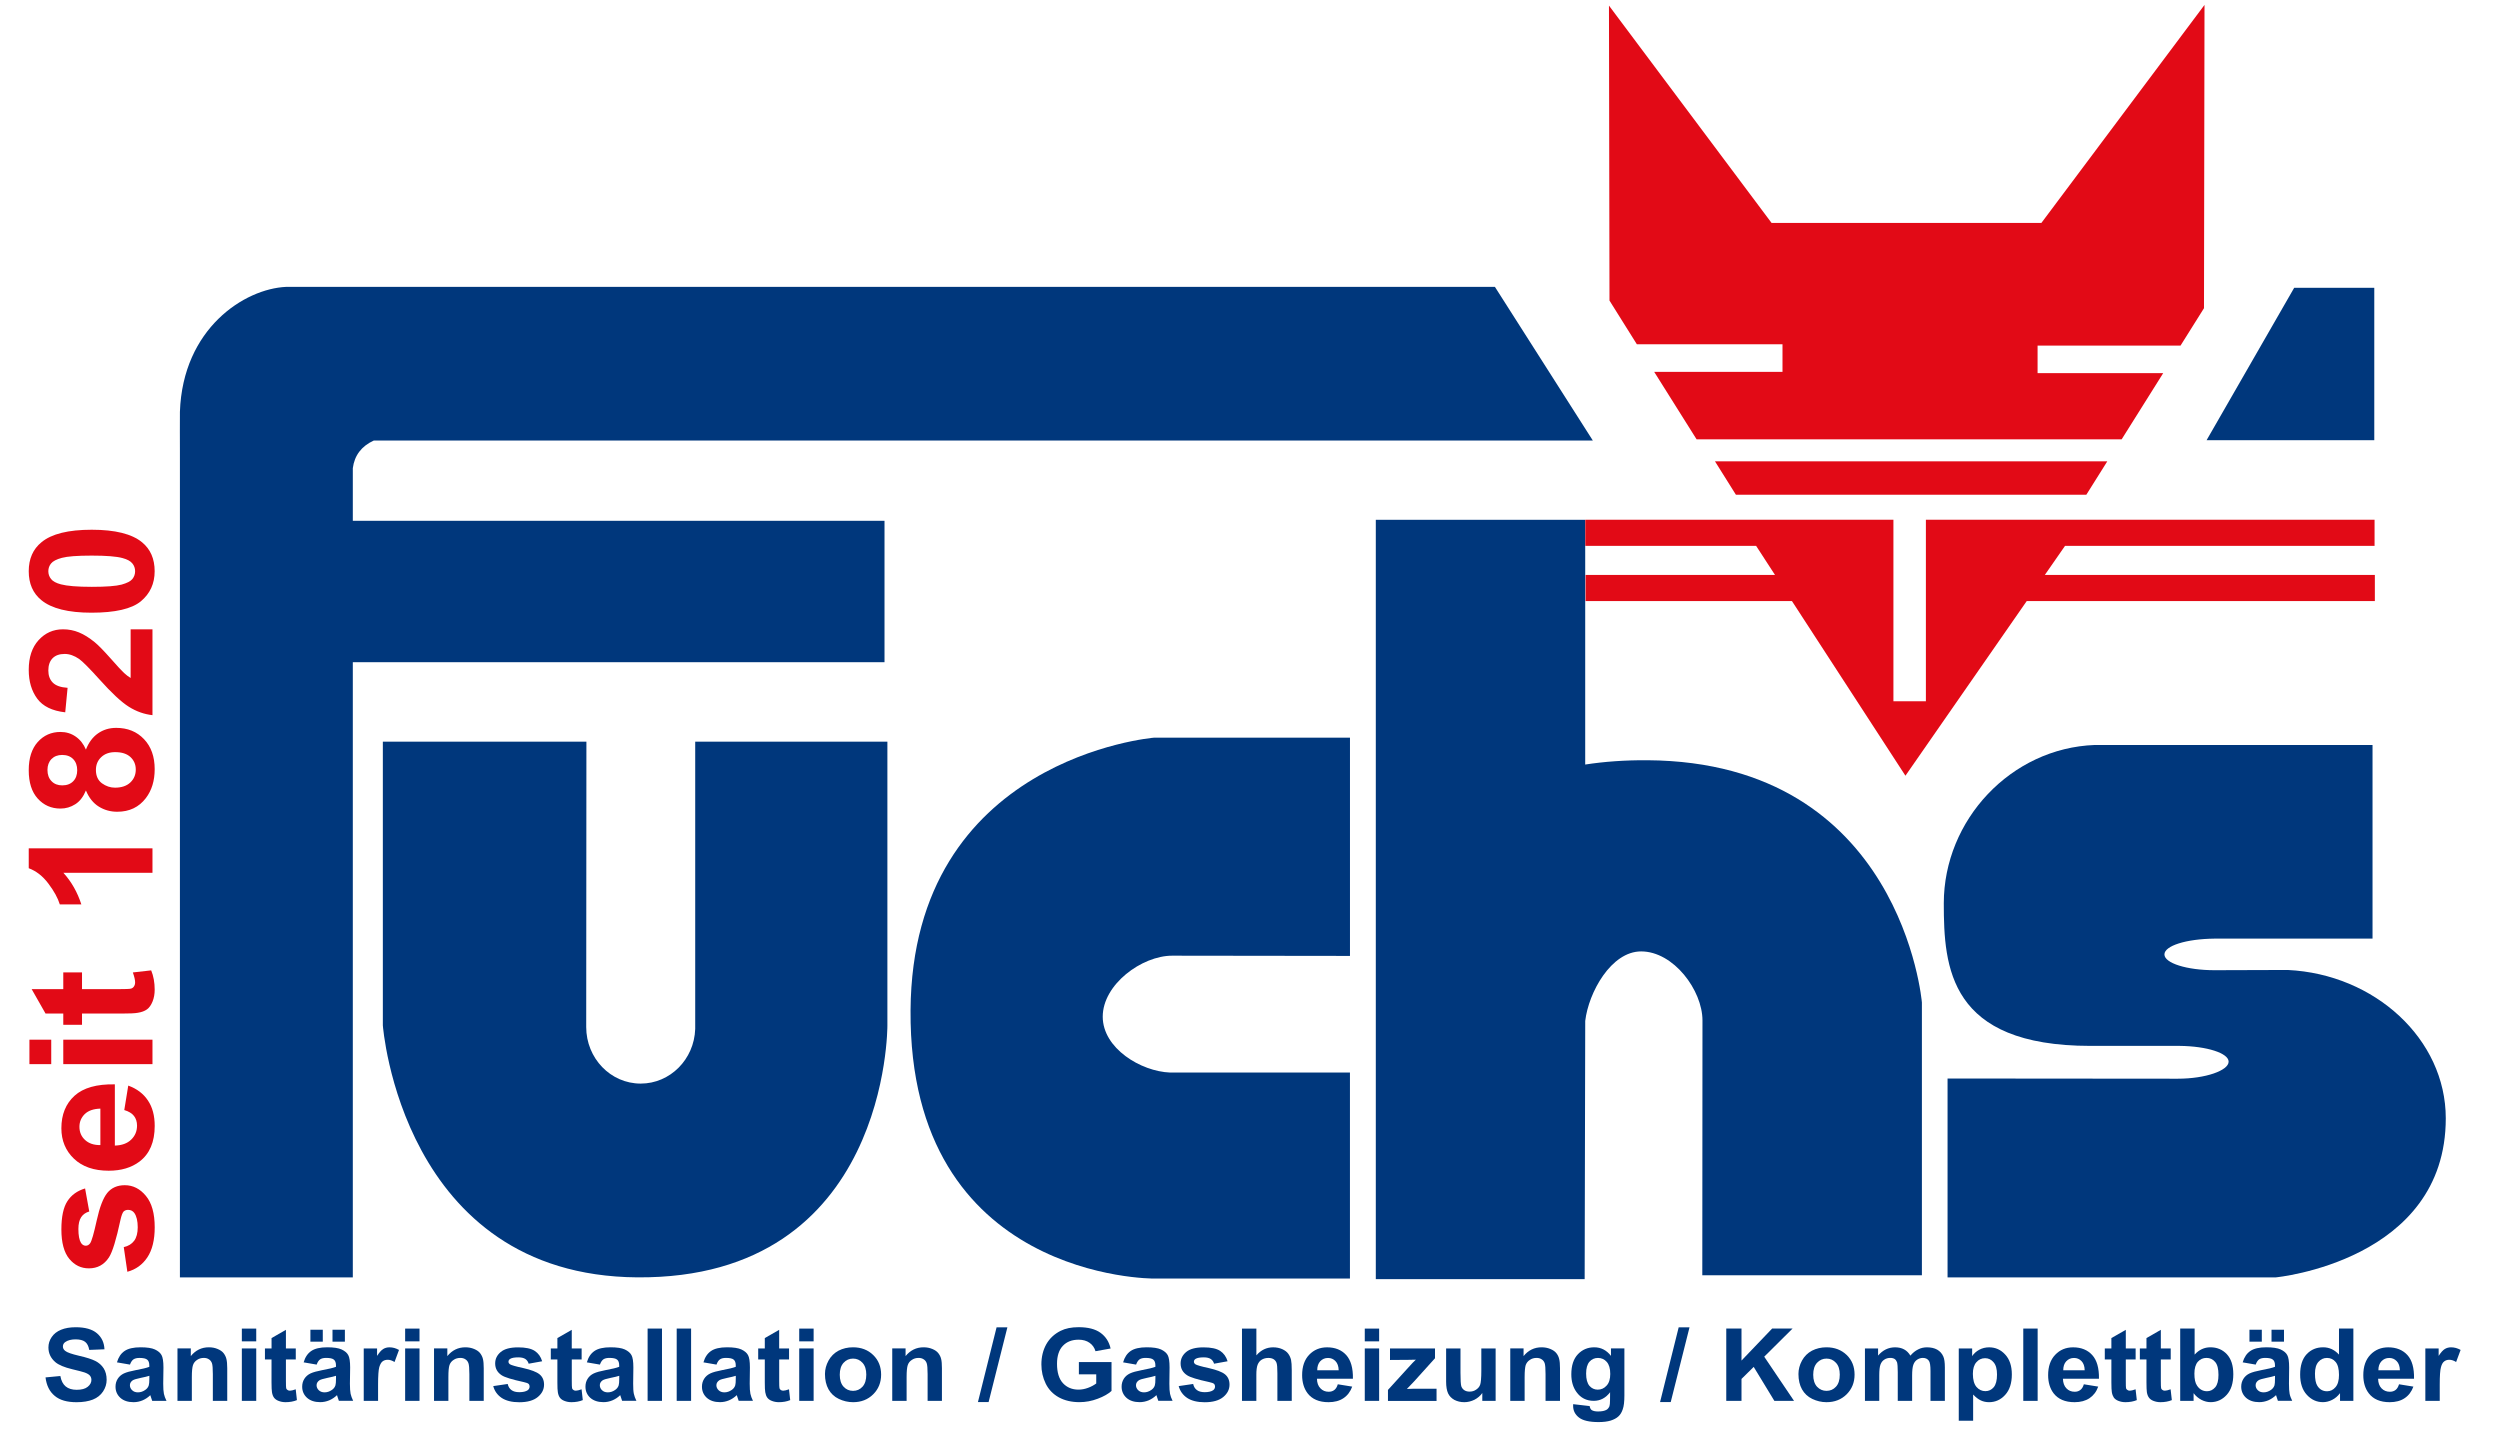 <?xml version="1.0" encoding="utf-8"?>
<!-- Generator: Adobe Illustrator 16.0.4, SVG Export Plug-In . SVG Version: 6.00 Build 0)  -->
<!DOCTYPE svg PUBLIC "-//W3C//DTD SVG 1.1//EN" "http://www.w3.org/Graphics/SVG/1.1/DTD/svg11.dtd">
<svg version="1.1" id="Ebene_1" xmlns="http://www.w3.org/2000/svg" xmlns:xlink="http://www.w3.org/1999/xlink" x="0px" y="0px"
	 width="87px" height="50px" viewBox="0 0 87 50" enable-background="new 0 0 87 50" xml:space="preserve">
<g>
	<path fill="#00377C" d="M46.979,25.671v7.595l-6.189-0.008c-1.052,0-2.415,0.999-2.415,2.123c0,1.1,1.326,1.905,2.346,1.944h6.257
		v7.169H40.16c0,0-8.535,0.062-8.473-9.333c0.057-8.796,8.473-9.49,8.473-9.49H46.979L46.979,25.671z"/>
	<path fill="#00377C" d="M79.613,33.755c3.031,0.146,5.498,2.405,5.5,5.159c0.004,4.978-5.924,5.54-5.924,5.54H67.775v-6.922
		l8.01,0.007c0.977,0,1.771-0.288,1.771-0.593c0-0.297-0.756-0.539-1.701-0.549h-3.111c-4.914-0.002-5.1-2.727-5.1-4.96
		c0-2.903,2.338-5.406,5.258-5.512h9.662v6.739h-5.5c-0.994,0.011-1.742,0.252-1.742,0.55c0,0.304,0.781,0.549,1.742,0.549
		L79.613,33.755L79.613,33.755z"/>
	<path fill="#00377C" d="M13.324,25.809h7.083l-0.007,9.931c0,1.089,0.849,1.969,1.896,1.969c1.025,0,1.862-0.844,1.897-1.9v-10
		h6.688v9.876c0,0,0.058,8.831-8.706,8.767c-8.204-0.06-8.852-8.767-8.852-8.767V25.809L13.324,25.809z"/>
	<path fill="#00377C" d="M6.261,15.694c0-0.135-0.004-1.23,0-1.363c0.1-2.902,2.246-4.282,3.699-4.348h42.063l3.408,5.348H13.007
		c-0.429,0.196-0.671,0.518-0.729,0.961v1.831h18.503v4.921H12.278v21.409H6.261V15.694L6.261,15.694z"/>
	<path fill="#00377C" d="M66.883,44.38H59.24l0.006-8.869c0-1.046-1.004-2.402-2.135-2.402c-1.047,0-1.83,1.434-1.945,2.419
		l-0.02,8.985h-7.268V18.089h7.287v8.517c0.658-0.102,1.381-0.155,2.164-0.15c8.854,0.057,9.553,8.43,9.553,8.43V44.38L66.883,44.38
		z"/>
	<polygon fill="#E20A16" points="55.168,18.087 65.891,18.087 65.891,24.404 67.021,24.404 67.021,18.087 82.635,18.087 
		82.635,18.996 71.863,18.996 71.16,20.008 82.645,20.008 82.645,20.916 70.531,20.916 66.309,26.995 62.359,20.916 55.178,20.916 
		55.178,20.008 61.77,20.008 61.113,18.996 55.168,18.996 55.168,18.087 	"/>
	<path fill="#E20A16" d="M73.334,16.054l-0.73,1.163H60.41l-0.729-1.163H73.334L73.334,16.054z M71.041,7.757l5.676-7.586
		l-0.018,10.554l-0.816,1.301h-4.975v0.96h4.371l-1.445,2.302H59.041l-1.475-2.347h4.465v-0.96h-5.068L56.01,10.46L55.992,0.195
		l5.658,7.562H71.041L71.041,7.757z"/>
	<polygon fill="#00377C" points="79.838,10.015 82.625,10.015 82.625,15.319 76.789,15.319 79.838,10.015 	"/>
	<path fill="#E20A16" d="M4.432,44.258L4.307,43.4c0.159-0.035,0.279-0.11,0.362-0.221c0.082-0.111,0.124-0.269,0.124-0.469
		c0-0.22-0.04-0.385-0.117-0.497c-0.054-0.074-0.128-0.11-0.22-0.11c-0.062,0-0.114,0.02-0.155,0.058
		c-0.039,0.045-0.075,0.14-0.108,0.287c-0.147,0.688-0.281,1.124-0.401,1.308c-0.168,0.257-0.401,0.383-0.699,0.383
		c-0.271,0-0.498-0.109-0.681-0.33c-0.183-0.22-0.276-0.563-0.276-1.025c0-0.441,0.07-0.769,0.209-0.982
		c0.139-0.216,0.345-0.363,0.616-0.444l0.145,0.802c-0.122,0.035-0.216,0.1-0.28,0.196s-0.098,0.234-0.098,0.414
		c0,0.226,0.031,0.386,0.092,0.484c0.042,0.064,0.098,0.097,0.166,0.097c0.059,0,0.108-0.028,0.15-0.084
		c0.055-0.077,0.131-0.345,0.231-0.8c0.1-0.454,0.221-0.772,0.365-0.952c0.147-0.18,0.351-0.27,0.611-0.27
		c0.285,0,0.53,0.124,0.734,0.371c0.206,0.248,0.307,0.612,0.307,1.096c0,0.44-0.086,0.788-0.256,1.044S4.725,44.179,4.432,44.258
		L4.432,44.258z"/>
	<path fill-rule="evenodd" clip-rule="evenodd" fill="#E20A16" d="M4.325,38.63l0.138-0.851c0.3,0.108,0.529,0.282,0.685,0.518
		c0.158,0.234,0.236,0.53,0.236,0.883c0,0.561-0.176,0.975-0.53,1.243c-0.282,0.212-0.639,0.318-1.071,0.318
		c-0.514,0-0.918-0.14-1.209-0.418s-0.438-0.632-0.438-1.059c0-0.478,0.153-0.855,0.458-1.132c0.306-0.277,0.772-0.409,1.403-0.397
		v2.131c0.243-0.007,0.433-0.075,0.568-0.207c0.136-0.131,0.204-0.293,0.204-0.489c0-0.132-0.036-0.244-0.105-0.334
		C4.593,38.744,4.48,38.676,4.325,38.63L4.325,38.63z M3.493,38.58c-0.238,0.007-0.419,0.07-0.543,0.189
		c-0.124,0.122-0.186,0.27-0.186,0.442c0,0.186,0.065,0.34,0.195,0.459c0.132,0.123,0.31,0.182,0.534,0.179V38.58L3.493,38.58z"/>
	<path fill-rule="evenodd" clip-rule="evenodd" fill="#E20A16" d="M1.783,37.032H1.024v-0.851h0.759V37.032L1.783,37.032z
		 M5.306,37.032H2.202v-0.851h3.104V37.032L5.306,37.032z"/>
	<path fill="#E20A16" d="M2.202,33.839h0.652v0.583h1.257c0.254,0,0.403-0.006,0.445-0.018c0.043-0.011,0.078-0.035,0.105-0.075
		c0.027-0.039,0.041-0.087,0.041-0.145c0-0.079-0.026-0.194-0.079-0.343l0.638-0.072c0.081,0.197,0.122,0.422,0.122,0.672
		c0,0.153-0.025,0.291-0.075,0.414c-0.05,0.123-0.114,0.214-0.193,0.271c-0.08,0.058-0.187,0.098-0.322,0.119
		c-0.097,0.019-0.29,0.027-0.581,0.027H2.854v0.392H2.202v-0.392H1.585l-0.484-0.851h1.101V33.839L2.202,33.839z"/>
	<path fill="#E20A16" d="M5.306,29.521v0.853H2.206c0.282,0.311,0.489,0.677,0.625,1.1H2.082c-0.069-0.224-0.202-0.465-0.398-0.725
		C1.489,30.489,1.261,30.311,1,30.214v-0.692H5.306L5.306,29.521z"/>
	<path fill-rule="evenodd" clip-rule="evenodd" fill="#E20A16" d="M2.99,27.508c-0.09,0.219-0.212,0.379-0.37,0.479
		c-0.157,0.1-0.328,0.151-0.515,0.151c-0.32,0-0.584-0.117-0.792-0.348C1.104,27.56,1,27.231,1,26.805
		c0-0.422,0.104-0.749,0.313-0.983c0.208-0.232,0.472-0.35,0.792-0.35c0.199,0,0.375,0.054,0.53,0.162
		c0.155,0.108,0.273,0.258,0.355,0.452c0.096-0.246,0.236-0.435,0.419-0.563c0.184-0.129,0.395-0.193,0.636-0.193
		c0.396,0,0.719,0.131,0.967,0.393c0.248,0.261,0.371,0.609,0.371,1.043c0,0.404-0.102,0.739-0.307,1.008
		c-0.242,0.317-0.574,0.475-0.996,0.475c-0.233,0-0.446-0.058-0.64-0.178C3.246,27.951,3.096,27.764,2.99,27.508L2.99,27.508z
		 M2.165,27.331c0.164,0,0.292-0.049,0.384-0.145c0.093-0.095,0.138-0.224,0.138-0.382c0-0.16-0.046-0.29-0.139-0.386
		c-0.093-0.097-0.221-0.146-0.385-0.146c-0.155,0-0.279,0.049-0.372,0.143c-0.093,0.097-0.139,0.224-0.139,0.379
		c0,0.164,0.047,0.293,0.14,0.389C1.885,27.282,2.01,27.331,2.165,27.331L2.165,27.331z M4.001,27.411
		c0.228,0,0.406-0.06,0.534-0.18c0.127-0.12,0.19-0.271,0.19-0.45c0-0.176-0.061-0.319-0.184-0.435
		c-0.123-0.114-0.3-0.172-0.532-0.172c-0.202,0-0.365,0.058-0.487,0.175c-0.123,0.116-0.184,0.265-0.184,0.444
		c0,0.207,0.069,0.361,0.209,0.465C3.687,27.359,3.838,27.411,4.001,27.411L4.001,27.411z"/>
	<path fill="#E20A16" d="M4.547,21.9h0.759v2.988c-0.29-0.033-0.562-0.129-0.821-0.292c-0.258-0.161-0.601-0.48-1.028-0.957
		c-0.345-0.383-0.581-0.62-0.703-0.707c-0.169-0.116-0.337-0.175-0.503-0.175c-0.183,0-0.325,0.051-0.423,0.152
		c-0.098,0.103-0.146,0.243-0.146,0.423c0,0.177,0.051,0.318,0.155,0.423c0.104,0.105,0.275,0.166,0.515,0.181L2.27,24.789
		c-0.453-0.051-0.777-0.209-0.974-0.475C1.098,24.045,1,23.712,1,23.312c0-0.439,0.114-0.783,0.342-1.034
		C1.571,22.026,1.855,21.9,2.194,21.9c0.195,0,0.378,0.036,0.553,0.108c0.175,0.071,0.357,0.185,0.549,0.341
		c0.126,0.103,0.309,0.29,0.548,0.559c0.238,0.27,0.396,0.441,0.473,0.512c0.079,0.072,0.155,0.13,0.229,0.174V21.9L4.547,21.9z"/>
	<path fill-rule="evenodd" clip-rule="evenodd" fill="#E20A16" d="M1,19.878c0-0.431,0.148-0.768,0.445-1.009
		c0.351-0.291,0.933-0.434,1.748-0.434c0.812,0,1.396,0.145,1.75,0.436c0.293,0.241,0.439,0.577,0.439,1.007
		c0,0.433-0.161,0.782-0.481,1.048c-0.321,0.264-0.894,0.396-1.717,0.396c-0.809,0-1.391-0.145-1.746-0.438
		C1.146,20.645,1,20.31,1,19.878L1,19.878z M1.682,19.878c0,0.102,0.031,0.191,0.095,0.272c0.063,0.08,0.177,0.141,0.341,0.185
		c0.213,0.057,0.572,0.087,1.076,0.087c0.503,0,0.85-0.027,1.038-0.078c0.189-0.053,0.314-0.117,0.376-0.195
		c0.063-0.08,0.094-0.169,0.094-0.271c0-0.1-0.031-0.192-0.096-0.271c-0.064-0.08-0.177-0.142-0.341-0.186
		c-0.211-0.058-0.569-0.086-1.072-0.086c-0.504,0-0.85,0.027-1.039,0.078S1.84,19.53,1.777,19.609
		C1.713,19.687,1.682,19.778,1.682,19.878L1.682,19.878z"/>
	<path fill="#00377C" d="M1.584,47.934L2.1,47.885c0.03,0.166,0.093,0.287,0.187,0.364c0.095,0.078,0.223,0.116,0.381,0.116
		c0.169,0,0.297-0.033,0.384-0.104c0.086-0.069,0.129-0.149,0.129-0.241c0-0.06-0.019-0.11-0.054-0.151
		c-0.037-0.042-0.1-0.078-0.189-0.109c-0.062-0.021-0.203-0.058-0.421-0.11c-0.281-0.067-0.479-0.151-0.593-0.249
		c-0.16-0.139-0.239-0.309-0.239-0.509c0-0.13,0.037-0.249,0.113-0.361c0.075-0.112,0.184-0.197,0.325-0.255
		c0.142-0.059,0.312-0.088,0.512-0.088c0.327,0,0.573,0.069,0.738,0.209c0.166,0.141,0.253,0.327,0.262,0.559l-0.53,0.021
		c-0.022-0.132-0.071-0.224-0.144-0.282c-0.074-0.056-0.184-0.085-0.332-0.085c-0.152,0-0.271,0.032-0.356,0.092
		c-0.057,0.039-0.084,0.09-0.084,0.156c0,0.061,0.026,0.11,0.079,0.152c0.066,0.056,0.228,0.111,0.483,0.171
		c0.257,0.058,0.445,0.119,0.568,0.181c0.123,0.062,0.219,0.148,0.288,0.255c0.069,0.109,0.104,0.242,0.104,0.401
		c0,0.145-0.042,0.28-0.125,0.406c-0.083,0.125-0.201,0.22-0.354,0.281c-0.152,0.06-0.342,0.092-0.568,0.092
		c-0.331,0-0.584-0.072-0.76-0.221C1.725,48.429,1.619,48.216,1.584,47.934L1.584,47.934z"/>
	<path fill-rule="evenodd" clip-rule="evenodd" fill="#00377C" d="M4.523,47.488L4.07,47.41c0.052-0.179,0.14-0.311,0.265-0.395
		c0.125-0.086,0.311-0.129,0.556-0.129c0.224,0,0.391,0.025,0.499,0.075c0.11,0.052,0.187,0.115,0.231,0.195
		c0.044,0.078,0.067,0.222,0.067,0.431L5.68,48.151c0,0.16,0.008,0.277,0.024,0.354c0.016,0.076,0.046,0.157,0.09,0.245H5.297
		c-0.012-0.031-0.029-0.079-0.048-0.142c-0.008-0.027-0.015-0.047-0.018-0.056c-0.084,0.082-0.176,0.141-0.273,0.182
		c-0.097,0.04-0.201,0.062-0.312,0.062c-0.194,0-0.347-0.052-0.458-0.152c-0.112-0.103-0.168-0.231-0.168-0.387
		c0-0.104,0.025-0.194,0.077-0.275c0.051-0.081,0.123-0.142,0.214-0.186c0.092-0.043,0.225-0.079,0.399-0.112
		c0.233-0.042,0.396-0.083,0.486-0.118v-0.049c0-0.094-0.024-0.161-0.072-0.2c-0.048-0.041-0.138-0.061-0.271-0.061
		c-0.089,0-0.158,0.017-0.208,0.05C4.595,47.341,4.555,47.401,4.523,47.488L4.523,47.488z M5.196,47.878
		c-0.064,0.021-0.166,0.046-0.305,0.074c-0.139,0.029-0.229,0.056-0.272,0.083c-0.066,0.046-0.098,0.103-0.098,0.17
		s0.025,0.126,0.079,0.176c0.051,0.049,0.118,0.073,0.199,0.073c0.091,0,0.177-0.028,0.258-0.086
		c0.062-0.043,0.101-0.096,0.12-0.158c0.013-0.042,0.021-0.12,0.021-0.235V47.878L5.196,47.878z"/>
	<path fill="#00377C" d="M7.907,48.75h-0.5v-0.93c0-0.198-0.01-0.324-0.032-0.383c-0.022-0.058-0.057-0.104-0.105-0.133
		c-0.049-0.033-0.107-0.049-0.176-0.049c-0.087,0-0.166,0.021-0.235,0.069c-0.069,0.044-0.117,0.105-0.143,0.181
		c-0.026,0.076-0.04,0.215-0.04,0.419v0.825h-0.5v-1.824H6.64v0.267c0.166-0.204,0.376-0.306,0.628-0.306
		c0.111,0,0.212,0.019,0.304,0.058c0.092,0.038,0.162,0.086,0.209,0.146c0.046,0.061,0.08,0.126,0.098,0.202
		c0.019,0.075,0.029,0.185,0.029,0.323V48.75L7.907,48.75z"/>
	<path fill-rule="evenodd" clip-rule="evenodd" fill="#00377C" d="M8.416,46.679v-0.444h0.501v0.444H8.416L8.416,46.679z
		 M8.416,48.75v-1.824h0.501v1.824H8.416L8.416,48.75z"/>
	<path fill="#00377C" d="M10.293,46.926v0.384H9.95v0.738c0,0.147,0.003,0.235,0.009,0.262c0.007,0.024,0.022,0.045,0.045,0.06
		c0.022,0.018,0.051,0.026,0.084,0.026c0.046,0,0.114-0.016,0.203-0.048l0.042,0.376c-0.116,0.048-0.248,0.072-0.395,0.072
		c-0.09,0-0.171-0.016-0.244-0.045c-0.072-0.027-0.125-0.067-0.159-0.114c-0.034-0.047-0.058-0.109-0.07-0.188
		c-0.01-0.056-0.016-0.171-0.016-0.343V47.31H9.22v-0.384h0.23v-0.361l0.5-0.287v0.648H10.293L10.293,46.926z"/>
	<path fill-rule="evenodd" clip-rule="evenodd" fill="#00377C" d="M11.02,47.488l-0.453-0.078c0.051-0.179,0.14-0.311,0.264-0.395
		c0.126-0.086,0.311-0.129,0.556-0.129c0.224,0,0.391,0.025,0.5,0.075c0.11,0.052,0.188,0.115,0.231,0.195
		c0.045,0.078,0.067,0.222,0.067,0.431l-0.008,0.563c0,0.16,0.009,0.277,0.024,0.354c0.017,0.076,0.047,0.157,0.089,0.245h-0.497
		c-0.012-0.031-0.028-0.079-0.048-0.142c-0.008-0.027-0.014-0.047-0.017-0.056c-0.085,0.082-0.177,0.141-0.274,0.182
		c-0.097,0.04-0.2,0.062-0.311,0.062c-0.194,0-0.347-0.052-0.459-0.152c-0.112-0.103-0.168-0.231-0.168-0.387
		c0-0.104,0.025-0.194,0.077-0.275c0.051-0.081,0.123-0.142,0.214-0.186c0.093-0.043,0.226-0.079,0.398-0.112
		c0.235-0.042,0.397-0.083,0.487-0.118v-0.049c0-0.094-0.024-0.161-0.072-0.2c-0.048-0.041-0.138-0.061-0.27-0.061
		c-0.089,0-0.159,0.017-0.209,0.05C11.091,47.341,11.05,47.401,11.02,47.488L11.02,47.488z M11.692,47.878
		c-0.064,0.021-0.166,0.046-0.305,0.074c-0.139,0.029-0.229,0.056-0.272,0.083c-0.065,0.046-0.098,0.103-0.098,0.17
		s0.025,0.126,0.078,0.176c0.053,0.049,0.119,0.073,0.2,0.073c0.09,0,0.176-0.028,0.258-0.086c0.061-0.043,0.1-0.096,0.12-0.158
		c0.013-0.042,0.02-0.12,0.02-0.235V47.878L11.692,47.878z M10.802,46.69v-0.415h0.431v0.415H10.802L10.802,46.69z M11.571,46.69
		v-0.415h0.431v0.415H11.571L11.571,46.69z"/>
	<path fill="#00377C" d="M13.158,48.75h-0.5v-1.824h0.464v0.259c0.08-0.122,0.151-0.203,0.215-0.24
		c0.064-0.039,0.137-0.058,0.217-0.058c0.114,0,0.224,0.03,0.331,0.092l-0.155,0.419c-0.085-0.053-0.163-0.078-0.236-0.078
		c-0.07,0-0.13,0.018-0.179,0.055c-0.049,0.037-0.086,0.104-0.116,0.202c-0.027,0.097-0.042,0.302-0.042,0.61V48.75L13.158,48.75z"
		/>
	<path fill-rule="evenodd" clip-rule="evenodd" fill="#00377C" d="M14.099,46.679v-0.444h0.5v0.444H14.099L14.099,46.679z
		 M14.099,48.75v-1.824h0.5v1.824H14.099L14.099,48.75z"/>
	<path fill="#00377C" d="M16.834,48.75h-0.5v-0.93c0-0.198-0.011-0.324-0.033-0.383c-0.021-0.058-0.057-0.104-0.105-0.133
		c-0.048-0.033-0.107-0.049-0.175-0.049c-0.087,0-0.167,0.021-0.236,0.069c-0.069,0.044-0.117,0.105-0.143,0.181
		c-0.026,0.076-0.038,0.215-0.038,0.419v0.825h-0.5v-1.824h0.463v0.267c0.167-0.204,0.375-0.306,0.628-0.306
		c0.11,0,0.211,0.019,0.304,0.058c0.092,0.038,0.162,0.086,0.209,0.146c0.046,0.061,0.08,0.126,0.098,0.202
		c0.019,0.075,0.028,0.185,0.028,0.323V48.75L16.834,48.75z"/>
	<path fill="#00377C" d="M17.165,48.236l0.503-0.074c0.021,0.095,0.065,0.164,0.13,0.212c0.065,0.049,0.157,0.074,0.274,0.074
		c0.129,0,0.227-0.024,0.292-0.068c0.044-0.033,0.066-0.076,0.066-0.131c0-0.035-0.011-0.067-0.036-0.091
		c-0.025-0.023-0.081-0.043-0.168-0.062c-0.404-0.088-0.66-0.165-0.769-0.238c-0.149-0.098-0.225-0.235-0.225-0.41
		c0-0.158,0.064-0.29,0.194-0.399c0.13-0.108,0.331-0.161,0.603-0.161c0.259,0,0.453,0.04,0.578,0.122
		c0.126,0.082,0.213,0.203,0.26,0.362l-0.47,0.085c-0.02-0.072-0.06-0.126-0.116-0.165c-0.057-0.037-0.138-0.056-0.243-0.056
		c-0.133,0-0.228,0.017-0.285,0.053c-0.038,0.025-0.058,0.057-0.058,0.099c0,0.034,0.017,0.062,0.05,0.088
		c0.045,0.03,0.203,0.077,0.47,0.134c0.267,0.061,0.455,0.131,0.56,0.216c0.105,0.086,0.158,0.205,0.158,0.358
		c0,0.169-0.073,0.312-0.218,0.432c-0.145,0.12-0.36,0.182-0.645,0.182c-0.257,0-0.462-0.052-0.612-0.151
		C17.309,48.546,17.21,48.408,17.165,48.236L17.165,48.236z"/>
	<path fill="#00377C" d="M20.241,46.926v0.384h-0.343v0.738c0,0.147,0.003,0.235,0.01,0.262c0.007,0.024,0.021,0.045,0.045,0.06
		c0.022,0.018,0.051,0.026,0.084,0.026c0.047,0,0.114-0.016,0.202-0.048l0.042,0.376c-0.117,0.048-0.248,0.072-0.396,0.072
		c-0.089,0-0.17-0.016-0.243-0.045c-0.073-0.027-0.125-0.067-0.159-0.114s-0.058-0.109-0.07-0.188
		c-0.011-0.056-0.016-0.171-0.016-0.343V47.31h-0.229v-0.384h0.229v-0.361l0.5-0.287v0.648H20.241L20.241,46.926z"/>
	<path fill-rule="evenodd" clip-rule="evenodd" fill="#00377C" d="M20.877,47.488l-0.454-0.078c0.051-0.179,0.14-0.311,0.264-0.395
		c0.125-0.086,0.311-0.129,0.556-0.129c0.224,0,0.391,0.025,0.5,0.075c0.109,0.052,0.186,0.115,0.231,0.195
		c0.045,0.078,0.067,0.222,0.067,0.431l-0.007,0.563c0,0.16,0.007,0.277,0.024,0.354c0.016,0.076,0.046,0.157,0.089,0.245H21.65
		c-0.013-0.031-0.03-0.079-0.048-0.142c-0.008-0.027-0.015-0.047-0.018-0.056c-0.084,0.082-0.176,0.141-0.273,0.182
		c-0.097,0.04-0.2,0.062-0.311,0.062c-0.194,0-0.346-0.052-0.459-0.152c-0.112-0.103-0.167-0.231-0.167-0.387
		c0-0.104,0.024-0.194,0.076-0.275c0.05-0.081,0.122-0.142,0.214-0.186c0.092-0.043,0.225-0.079,0.398-0.112
		c0.233-0.042,0.396-0.083,0.486-0.118v-0.049c0-0.094-0.023-0.161-0.071-0.2c-0.048-0.041-0.138-0.061-0.271-0.061
		c-0.089,0-0.159,0.017-0.208,0.05C20.948,47.341,20.908,47.401,20.877,47.488L20.877,47.488z M21.548,47.878
		c-0.063,0.021-0.166,0.046-0.305,0.074c-0.139,0.029-0.23,0.056-0.272,0.083c-0.065,0.046-0.097,0.103-0.097,0.17
		s0.025,0.126,0.078,0.176c0.051,0.049,0.119,0.073,0.2,0.073c0.09,0,0.176-0.028,0.258-0.086c0.061-0.043,0.1-0.096,0.12-0.158
		c0.013-0.042,0.02-0.12,0.02-0.235V47.878L21.548,47.878z"/>
	<polygon fill="#00377C" points="22.537,48.75 22.537,46.234 23.037,46.234 23.037,48.75 22.537,48.75 	"/>
	<polygon fill="#00377C" points="23.549,48.75 23.549,46.234 24.05,46.234 24.05,48.75 23.549,48.75 	"/>
	<path fill-rule="evenodd" clip-rule="evenodd" fill="#00377C" d="M24.934,47.488L24.48,47.41c0.051-0.179,0.14-0.311,0.264-0.395
		c0.125-0.086,0.311-0.129,0.557-0.129c0.224,0,0.39,0.025,0.499,0.075c0.109,0.052,0.187,0.115,0.23,0.195
		c0.045,0.078,0.067,0.222,0.067,0.431l-0.007,0.563c0,0.16,0.008,0.277,0.024,0.354c0.016,0.076,0.046,0.157,0.089,0.245h-0.497
		c-0.013-0.031-0.029-0.079-0.048-0.142c-0.008-0.027-0.015-0.047-0.018-0.056c-0.085,0.082-0.177,0.141-0.274,0.182
		c-0.097,0.04-0.2,0.062-0.311,0.062c-0.194,0-0.347-0.052-0.459-0.152c-0.112-0.103-0.168-0.231-0.168-0.387
		c0-0.104,0.026-0.194,0.077-0.275c0.051-0.081,0.123-0.142,0.215-0.186c0.091-0.043,0.225-0.079,0.398-0.112
		c0.233-0.042,0.396-0.083,0.486-0.118v-0.049c0-0.094-0.023-0.161-0.071-0.2c-0.047-0.041-0.138-0.061-0.27-0.061
		c-0.089,0-0.159,0.017-0.208,0.05C25.005,47.341,24.964,47.401,24.934,47.488L24.934,47.488z M25.605,47.878
		c-0.064,0.021-0.166,0.046-0.304,0.074c-0.139,0.029-0.23,0.056-0.272,0.083c-0.065,0.046-0.099,0.103-0.099,0.17
		s0.026,0.126,0.079,0.176c0.052,0.049,0.119,0.073,0.2,0.073c0.089,0,0.176-0.028,0.258-0.086c0.061-0.043,0.1-0.096,0.119-0.158
		c0.013-0.042,0.019-0.12,0.019-0.235V47.878L25.605,47.878z"/>
	<path fill="#00377C" d="M27.459,46.926v0.384h-0.343v0.738c0,0.147,0.003,0.235,0.01,0.262c0.007,0.024,0.021,0.045,0.044,0.06
		c0.024,0.018,0.052,0.026,0.085,0.026c0.047,0,0.113-0.016,0.202-0.048l0.042,0.376c-0.116,0.048-0.247,0.072-0.395,0.072
		c-0.089,0-0.171-0.016-0.244-0.045c-0.073-0.027-0.125-0.067-0.159-0.114c-0.034-0.047-0.057-0.109-0.07-0.188
		c-0.011-0.056-0.016-0.171-0.016-0.343V47.31h-0.23v-0.384h0.23v-0.361l0.5-0.287v0.648H27.459L27.459,46.926z"/>
	<path fill-rule="evenodd" clip-rule="evenodd" fill="#00377C" d="M27.813,46.679v-0.444h0.501v0.444H27.813L27.813,46.679z
		 M27.813,48.75v-1.824h0.501v1.824H27.813L27.813,48.75z"/>
	<path fill-rule="evenodd" clip-rule="evenodd" fill="#00377C" d="M28.709,47.815c0-0.16,0.041-0.316,0.124-0.467
		c0.082-0.149,0.197-0.264,0.348-0.345c0.15-0.077,0.318-0.117,0.503-0.117c0.286,0,0.521,0.09,0.704,0.269
		c0.184,0.179,0.275,0.406,0.275,0.681c0,0.276-0.092,0.504-0.277,0.687c-0.185,0.183-0.418,0.273-0.698,0.273
		c-0.174,0-0.339-0.039-0.497-0.114s-0.276-0.187-0.358-0.333C28.75,48.202,28.709,48.024,28.709,47.815L28.709,47.815z
		 M29.224,47.842c0,0.18,0.044,0.319,0.133,0.416c0.088,0.096,0.198,0.144,0.329,0.144s0.241-0.048,0.329-0.144
		c0.088-0.097,0.132-0.237,0.132-0.42c0-0.18-0.044-0.317-0.132-0.413c-0.088-0.097-0.198-0.146-0.329-0.146
		s-0.24,0.049-0.329,0.146C29.268,47.521,29.224,47.659,29.224,47.842L29.224,47.842z"/>
	<path fill="#00377C" d="M32.78,48.75h-0.499v-0.93c0-0.198-0.011-0.324-0.033-0.383c-0.021-0.058-0.056-0.104-0.105-0.133
		c-0.049-0.033-0.107-0.049-0.175-0.049c-0.088,0-0.167,0.021-0.235,0.069c-0.07,0.044-0.118,0.105-0.143,0.181
		c-0.026,0.076-0.04,0.215-0.04,0.419v0.825h-0.5v-1.824h0.464v0.267c0.166-0.204,0.375-0.306,0.626-0.306
		c0.112,0,0.213,0.019,0.305,0.058c0.092,0.038,0.162,0.086,0.208,0.146c0.047,0.061,0.081,0.126,0.099,0.202
		c0.019,0.075,0.027,0.185,0.027,0.323V48.75L32.78,48.75z"/>
	<polygon fill="#00377C" points="34.032,48.793 34.681,46.191 35.057,46.191 34.403,48.793 34.032,48.793 	"/>
	<path fill="#00377C" d="M37.545,47.826V47.4h1.136v1.005c-0.111,0.101-0.271,0.193-0.48,0.271c-0.209,0.08-0.422,0.119-0.637,0.119
		c-0.273,0-0.512-0.056-0.714-0.166c-0.203-0.112-0.356-0.27-0.458-0.476c-0.101-0.206-0.152-0.43-0.152-0.672
		c0-0.262,0.057-0.495,0.17-0.7c0.115-0.203,0.282-0.36,0.501-0.469c0.167-0.084,0.376-0.126,0.625-0.126
		c0.325,0,0.578,0.064,0.761,0.195c0.183,0.133,0.299,0.314,0.352,0.547l-0.526,0.094c-0.036-0.124-0.105-0.221-0.207-0.293
		c-0.101-0.071-0.228-0.108-0.379-0.108c-0.23,0-0.414,0.07-0.549,0.213c-0.135,0.141-0.204,0.351-0.204,0.627
		c0,0.299,0.069,0.524,0.206,0.673c0.138,0.149,0.318,0.225,0.542,0.225c0.109,0,0.22-0.021,0.331-0.062
		c0.112-0.041,0.207-0.094,0.286-0.152v-0.318H37.545L37.545,47.826z"/>
	<path fill-rule="evenodd" clip-rule="evenodd" fill="#00377C" d="M39.536,47.488l-0.452-0.078c0.051-0.179,0.139-0.311,0.263-0.395
		c0.125-0.086,0.312-0.129,0.557-0.129c0.224,0,0.39,0.025,0.5,0.075c0.108,0.052,0.186,0.115,0.231,0.195
		c0.044,0.078,0.066,0.222,0.066,0.431l-0.007,0.563c0,0.16,0.007,0.277,0.023,0.354c0.015,0.076,0.045,0.157,0.089,0.245h-0.497
		c-0.013-0.031-0.029-0.079-0.048-0.142c-0.008-0.027-0.014-0.047-0.017-0.056c-0.086,0.082-0.178,0.141-0.273,0.182
		c-0.098,0.04-0.202,0.062-0.312,0.062c-0.194,0-0.348-0.052-0.459-0.152c-0.112-0.103-0.168-0.231-0.168-0.387
		c0-0.104,0.026-0.194,0.076-0.275c0.051-0.081,0.123-0.142,0.215-0.186c0.092-0.043,0.225-0.079,0.398-0.112
		c0.233-0.042,0.396-0.083,0.486-0.118v-0.049c0-0.094-0.024-0.161-0.072-0.2c-0.047-0.041-0.137-0.061-0.269-0.061
		c-0.09,0-0.159,0.017-0.209,0.05C39.608,47.341,39.567,47.401,39.536,47.488L39.536,47.488z M40.208,47.878
		c-0.064,0.021-0.166,0.046-0.305,0.074c-0.14,0.029-0.23,0.056-0.272,0.083c-0.066,0.046-0.099,0.103-0.099,0.17
		s0.027,0.126,0.079,0.176c0.052,0.049,0.12,0.073,0.2,0.073c0.09,0,0.176-0.028,0.258-0.086c0.061-0.043,0.101-0.096,0.119-0.158
		c0.014-0.042,0.02-0.12,0.02-0.235V47.878L40.208,47.878z"/>
	<path fill="#00377C" d="M41.018,48.236l0.504-0.074c0.021,0.095,0.064,0.164,0.13,0.212c0.065,0.049,0.157,0.074,0.273,0.074
		c0.13,0,0.228-0.024,0.292-0.068c0.045-0.033,0.066-0.076,0.066-0.131c0-0.035-0.011-0.067-0.036-0.091s-0.081-0.043-0.167-0.062
		c-0.406-0.088-0.662-0.165-0.77-0.238c-0.15-0.098-0.225-0.235-0.225-0.41c0-0.158,0.065-0.29,0.194-0.399
		c0.13-0.108,0.331-0.161,0.603-0.161c0.26,0,0.452,0.04,0.578,0.122c0.125,0.082,0.212,0.203,0.26,0.362l-0.471,0.085
		c-0.02-0.072-0.058-0.126-0.116-0.165c-0.057-0.037-0.138-0.056-0.242-0.056c-0.133,0-0.228,0.017-0.286,0.053
		c-0.038,0.025-0.057,0.057-0.057,0.099c0,0.034,0.016,0.062,0.05,0.088c0.046,0.03,0.202,0.077,0.47,0.134
		c0.267,0.061,0.455,0.131,0.561,0.216c0.105,0.086,0.158,0.205,0.158,0.358c0,0.169-0.073,0.312-0.218,0.432
		c-0.146,0.12-0.361,0.182-0.645,0.182c-0.257,0-0.463-0.052-0.612-0.151C41.163,48.546,41.065,48.408,41.018,48.236L41.018,48.236z
		"/>
	<path fill="#00377C" d="M43.722,46.234v0.932c0.162-0.187,0.356-0.279,0.583-0.279c0.115,0,0.221,0.021,0.314,0.062
		c0.092,0.042,0.164,0.094,0.209,0.157c0.049,0.065,0.08,0.136,0.1,0.214c0.016,0.077,0.025,0.197,0.025,0.362v1.068h-0.5v-0.963
		c0-0.19-0.01-0.312-0.031-0.363c-0.02-0.051-0.051-0.092-0.1-0.123c-0.049-0.03-0.109-0.045-0.184-0.045
		c-0.084,0-0.16,0.02-0.226,0.058c-0.066,0.039-0.114,0.098-0.146,0.177c-0.03,0.078-0.045,0.193-0.045,0.346v0.914h-0.5v-2.516
		H43.722L43.722,46.234z"/>
	<path fill-rule="evenodd" clip-rule="evenodd" fill="#00377C" d="M46.555,48.173l0.502,0.081c-0.064,0.176-0.166,0.311-0.305,0.403
		c-0.137,0.093-0.312,0.139-0.52,0.139c-0.328,0-0.572-0.105-0.73-0.312c-0.123-0.165-0.188-0.375-0.188-0.628
		c0-0.303,0.082-0.539,0.246-0.711c0.164-0.171,0.371-0.258,0.623-0.258c0.281,0,0.502,0.09,0.666,0.269
		c0.16,0.179,0.24,0.453,0.232,0.824H45.83c0.002,0.143,0.043,0.255,0.121,0.334c0.076,0.08,0.172,0.119,0.285,0.119
		c0.08,0,0.146-0.02,0.199-0.062C46.488,48.331,46.529,48.265,46.555,48.173L46.555,48.173z M46.586,47.685
		c-0.004-0.141-0.041-0.247-0.113-0.319c-0.07-0.074-0.158-0.109-0.258-0.109c-0.109,0-0.199,0.039-0.271,0.115
		c-0.07,0.077-0.105,0.182-0.104,0.313H46.586L46.586,47.685z"/>
	<path fill-rule="evenodd" clip-rule="evenodd" fill="#00377C" d="M47.494,46.679v-0.444h0.5v0.444H47.494L47.494,46.679z
		 M47.494,48.75v-1.824h0.5v1.824H47.494L47.494,48.75z"/>
	<path fill="#00377C" d="M48.301,48.75v-0.381l0.711-0.781c0.115-0.128,0.201-0.22,0.258-0.271c-0.059,0.003-0.135,0.005-0.23,0.005
		l-0.668,0.005v-0.4h1.566v0.34l-0.725,0.804l-0.254,0.265c0.139-0.007,0.225-0.009,0.256-0.009h0.777v0.425H48.301L48.301,48.75z"
		/>
	<path fill="#00377C" d="M51.584,48.75v-0.273c-0.07,0.098-0.16,0.175-0.271,0.233c-0.115,0.056-0.232,0.086-0.357,0.086
		c-0.129,0-0.24-0.028-0.344-0.08c-0.1-0.057-0.174-0.131-0.219-0.228c-0.045-0.1-0.068-0.234-0.068-0.405v-1.157h0.5v0.84
		c0,0.256,0.01,0.414,0.027,0.472c0.02,0.059,0.053,0.104,0.102,0.138c0.049,0.034,0.111,0.052,0.186,0.052
		c0.086,0,0.162-0.021,0.23-0.069c0.068-0.045,0.115-0.101,0.139-0.169c0.025-0.066,0.041-0.23,0.041-0.492v-0.771h0.498v1.824
		H51.584L51.584,48.75z"/>
	<path fill="#00377C" d="M54.287,48.75h-0.502v-0.93c0-0.198-0.01-0.324-0.031-0.383c-0.021-0.058-0.057-0.104-0.105-0.133
		c-0.049-0.033-0.105-0.049-0.176-0.049c-0.088,0-0.166,0.021-0.234,0.069c-0.07,0.044-0.117,0.105-0.145,0.181
		c-0.023,0.076-0.037,0.215-0.037,0.419v0.825h-0.5v-1.824h0.463v0.267c0.166-0.204,0.375-0.306,0.627-0.306
		c0.109,0,0.213,0.019,0.305,0.058c0.092,0.038,0.162,0.086,0.209,0.146c0.049,0.061,0.08,0.126,0.098,0.202
		c0.02,0.075,0.029,0.185,0.029,0.323V48.75L54.287,48.75z"/>
	<path fill-rule="evenodd" clip-rule="evenodd" fill="#00377C" d="M54.746,48.865l0.574,0.066c0.01,0.065,0.033,0.11,0.066,0.136
		c0.049,0.034,0.123,0.052,0.225,0.052c0.131,0,0.229-0.02,0.295-0.058c0.043-0.024,0.076-0.065,0.102-0.122
		c0.014-0.039,0.021-0.113,0.021-0.221l0.002-0.268c-0.15,0.198-0.34,0.299-0.568,0.299c-0.256,0-0.459-0.103-0.605-0.311
		c-0.117-0.164-0.176-0.367-0.176-0.61c0-0.306,0.076-0.54,0.23-0.702c0.152-0.16,0.342-0.24,0.568-0.24
		c0.236,0,0.428,0.1,0.582,0.298v-0.259h0.467v1.635c0,0.214-0.018,0.376-0.057,0.482c-0.035,0.107-0.086,0.19-0.154,0.251
		c-0.066,0.061-0.156,0.107-0.266,0.143c-0.111,0.034-0.252,0.052-0.422,0.052c-0.322,0-0.551-0.054-0.684-0.16
		c-0.135-0.106-0.201-0.24-0.201-0.404C54.746,48.907,54.746,48.889,54.746,48.865L54.746,48.865z M55.197,47.801
		c0,0.192,0.039,0.334,0.115,0.426c0.078,0.088,0.174,0.133,0.289,0.133c0.121,0,0.223-0.046,0.307-0.139
		c0.086-0.09,0.129-0.228,0.129-0.407c0-0.19-0.041-0.328-0.123-0.421c-0.078-0.09-0.182-0.137-0.305-0.137
		c-0.119,0-0.219,0.045-0.297,0.134C55.236,47.479,55.197,47.615,55.197,47.801L55.197,47.801z"/>
	<polygon fill="#00377C" points="57.77,48.793 58.418,46.191 58.795,46.191 58.141,48.793 57.77,48.793 	"/>
	<polygon fill="#00377C" points="60.074,48.75 60.074,46.234 60.604,46.234 60.604,47.348 61.67,46.234 62.381,46.234 
		61.395,47.213 62.432,48.75 61.748,48.75 61.029,47.568 60.604,47.987 60.604,48.75 60.074,48.75 	"/>
	<path fill-rule="evenodd" clip-rule="evenodd" fill="#00377C" d="M62.586,47.815c0-0.16,0.041-0.316,0.123-0.467
		c0.082-0.149,0.197-0.264,0.348-0.345c0.152-0.077,0.318-0.117,0.504-0.117c0.285,0,0.52,0.09,0.705,0.269
		c0.184,0.179,0.273,0.406,0.273,0.681c0,0.276-0.094,0.504-0.277,0.687c-0.186,0.183-0.418,0.273-0.699,0.273
		c-0.174,0-0.338-0.039-0.496-0.114c-0.156-0.075-0.275-0.187-0.357-0.333S62.586,48.024,62.586,47.815L62.586,47.815z M63.1,47.842
		c0,0.18,0.045,0.319,0.133,0.416c0.092,0.096,0.199,0.144,0.33,0.144s0.24-0.048,0.328-0.144c0.09-0.097,0.133-0.237,0.133-0.42
		c0-0.18-0.043-0.317-0.133-0.413c-0.088-0.097-0.197-0.146-0.328-0.146s-0.238,0.049-0.33,0.146
		C63.145,47.521,63.1,47.659,63.1,47.842L63.1,47.842z"/>
	<path fill="#00377C" d="M64.898,46.926h0.459v0.248c0.164-0.191,0.361-0.287,0.59-0.287c0.121,0,0.227,0.023,0.316,0.072
		c0.09,0.048,0.16,0.12,0.219,0.217c0.082-0.097,0.17-0.169,0.27-0.217c0.094-0.049,0.197-0.072,0.307-0.072
		c0.139,0,0.258,0.027,0.354,0.08c0.096,0.056,0.17,0.134,0.215,0.241c0.035,0.077,0.053,0.203,0.053,0.378v1.164h-0.5v-1.043
		c0-0.18-0.018-0.296-0.053-0.348c-0.047-0.069-0.117-0.104-0.213-0.104c-0.07,0-0.137,0.021-0.199,0.062s-0.105,0.1-0.133,0.18
		s-0.041,0.205-0.041,0.377v0.875h-0.5v-0.999c0-0.177-0.01-0.291-0.025-0.343c-0.021-0.053-0.047-0.089-0.084-0.115
		c-0.039-0.024-0.088-0.037-0.152-0.037c-0.078,0-0.148,0.02-0.209,0.061c-0.062,0.039-0.105,0.098-0.133,0.174
		c-0.027,0.072-0.041,0.199-0.041,0.374v0.886h-0.498V46.926L64.898,46.926z"/>
	<path fill-rule="evenodd" clip-rule="evenodd" fill="#00377C" d="M68.164,46.926h0.467v0.267c0.061-0.092,0.143-0.165,0.246-0.221
		s0.219-0.085,0.344-0.085c0.221,0,0.406,0.083,0.559,0.25c0.154,0.166,0.232,0.396,0.232,0.693c0,0.305-0.078,0.543-0.232,0.712
		c-0.154,0.17-0.342,0.254-0.562,0.254c-0.105,0-0.199-0.021-0.283-0.06c-0.088-0.041-0.178-0.109-0.27-0.206v0.911h-0.5V46.926
		L68.164,46.926z M68.656,47.81c0,0.205,0.043,0.357,0.125,0.455c0.086,0.098,0.188,0.147,0.311,0.147
		c0.115,0,0.213-0.046,0.289-0.136s0.115-0.238,0.115-0.442c0-0.192-0.039-0.336-0.121-0.428c-0.078-0.093-0.176-0.141-0.293-0.141
		c-0.123,0-0.223,0.047-0.303,0.139C68.697,47.496,68.656,47.63,68.656,47.81L68.656,47.81z"/>
	<polygon fill="#00377C" points="70.41,48.75 70.41,46.234 70.91,46.234 70.91,48.75 70.41,48.75 	"/>
	<path fill-rule="evenodd" clip-rule="evenodd" fill="#00377C" d="M72.518,48.173l0.5,0.081c-0.062,0.176-0.166,0.311-0.303,0.403
		c-0.141,0.093-0.312,0.139-0.52,0.139c-0.33,0-0.572-0.105-0.732-0.312c-0.123-0.165-0.188-0.375-0.188-0.628
		c0-0.303,0.082-0.539,0.248-0.711c0.162-0.171,0.369-0.258,0.621-0.258c0.281,0,0.504,0.09,0.666,0.269s0.24,0.453,0.234,0.824
		h-1.254c0.004,0.143,0.045,0.255,0.121,0.334c0.076,0.08,0.172,0.119,0.289,0.119c0.076,0,0.143-0.02,0.195-0.062
		C72.451,48.331,72.49,48.265,72.518,48.173L72.518,48.173z M72.547,47.685c-0.002-0.141-0.041-0.247-0.111-0.319
		c-0.072-0.074-0.158-0.109-0.26-0.109c-0.109,0-0.199,0.039-0.27,0.115c-0.072,0.077-0.105,0.182-0.105,0.313H72.547L72.547,47.685
		z"/>
	<path fill="#00377C" d="M74.32,46.926v0.384h-0.342v0.738c0,0.147,0.002,0.235,0.008,0.262c0.008,0.024,0.021,0.045,0.047,0.06
		c0.021,0.018,0.051,0.026,0.084,0.026c0.045,0,0.111-0.016,0.201-0.048l0.043,0.376c-0.117,0.048-0.248,0.072-0.395,0.072
		c-0.09,0-0.172-0.016-0.244-0.045c-0.072-0.027-0.125-0.067-0.16-0.114c-0.031-0.047-0.057-0.109-0.07-0.188
		c-0.01-0.056-0.016-0.171-0.016-0.343V47.31h-0.229v-0.384h0.229v-0.361l0.502-0.287v0.648H74.32L74.32,46.926z"/>
	<path fill="#00377C" d="M75.541,46.926v0.384h-0.344v0.738c0,0.147,0.004,0.235,0.01,0.262c0.008,0.024,0.021,0.045,0.045,0.06
		c0.023,0.018,0.051,0.026,0.084,0.026c0.047,0,0.113-0.016,0.201-0.048l0.043,0.376c-0.117,0.048-0.248,0.072-0.395,0.072
		c-0.09,0-0.17-0.016-0.244-0.045c-0.072-0.027-0.125-0.067-0.158-0.114c-0.035-0.047-0.059-0.109-0.072-0.188
		c-0.008-0.056-0.014-0.171-0.014-0.343V47.31h-0.23v-0.384h0.23v-0.361l0.5-0.287v0.648H75.541L75.541,46.926z"/>
	<path fill-rule="evenodd" clip-rule="evenodd" fill="#00377C" d="M75.871,48.75v-2.516h0.502v0.906
		c0.154-0.169,0.338-0.254,0.549-0.254c0.229,0,0.42,0.079,0.572,0.24c0.15,0.162,0.225,0.393,0.225,0.695
		c0,0.312-0.076,0.552-0.23,0.72c-0.154,0.17-0.342,0.254-0.561,0.254c-0.107,0-0.215-0.028-0.318-0.08
		c-0.105-0.055-0.199-0.133-0.273-0.233v0.268H75.871L75.871,48.75z M76.365,47.803c0,0.189,0.029,0.329,0.094,0.42
		c0.086,0.129,0.203,0.192,0.346,0.192c0.111,0,0.205-0.046,0.285-0.138c0.076-0.091,0.113-0.233,0.113-0.43
		c0-0.21-0.037-0.361-0.117-0.453c-0.078-0.092-0.176-0.139-0.301-0.139c-0.119,0-0.221,0.045-0.301,0.135
		C76.406,47.481,76.365,47.617,76.365,47.803L76.365,47.803z"/>
	<path fill-rule="evenodd" clip-rule="evenodd" fill="#00377C" d="M78.498,47.488l-0.453-0.078c0.053-0.179,0.141-0.311,0.266-0.395
		c0.125-0.086,0.309-0.129,0.555-0.129c0.225,0,0.391,0.025,0.5,0.075c0.109,0.052,0.188,0.115,0.23,0.195
		c0.045,0.078,0.066,0.222,0.066,0.431l-0.006,0.563c0,0.16,0.008,0.277,0.023,0.354s0.047,0.157,0.09,0.245h-0.498
		c-0.012-0.031-0.027-0.079-0.047-0.142c-0.01-0.027-0.016-0.047-0.018-0.056c-0.086,0.082-0.178,0.141-0.273,0.182
		c-0.098,0.04-0.201,0.062-0.312,0.062c-0.193,0-0.346-0.052-0.459-0.152c-0.111-0.103-0.168-0.231-0.168-0.387
		c0-0.104,0.027-0.194,0.078-0.275s0.121-0.142,0.213-0.186c0.094-0.043,0.225-0.079,0.398-0.112
		c0.234-0.042,0.398-0.083,0.486-0.118v-0.049c0-0.094-0.023-0.161-0.072-0.2c-0.047-0.041-0.137-0.061-0.268-0.061
		c-0.09,0-0.16,0.017-0.211,0.05C78.57,47.341,78.529,47.401,78.498,47.488L78.498,47.488z M79.17,47.878
		c-0.064,0.021-0.164,0.046-0.305,0.074c-0.139,0.029-0.23,0.056-0.271,0.083c-0.066,0.046-0.098,0.103-0.098,0.17
		s0.025,0.126,0.078,0.176c0.051,0.049,0.117,0.073,0.199,0.073c0.09,0,0.176-0.028,0.258-0.086c0.061-0.043,0.1-0.096,0.121-0.158
		c0.012-0.042,0.018-0.12,0.018-0.235V47.878L79.17,47.878z M78.281,46.69v-0.415h0.43v0.415H78.281L78.281,46.69z M79.049,46.69
		v-0.415h0.434v0.415H79.049L79.049,46.69z"/>
	<path fill-rule="evenodd" clip-rule="evenodd" fill="#00377C" d="M81.896,48.75h-0.463v-0.268c-0.078,0.104-0.17,0.181-0.275,0.234
		c-0.104,0.052-0.211,0.079-0.32,0.079c-0.217,0-0.402-0.084-0.559-0.254c-0.156-0.169-0.234-0.404-0.234-0.708
		c0-0.31,0.076-0.545,0.227-0.707c0.152-0.161,0.342-0.24,0.574-0.24c0.213,0,0.395,0.085,0.551,0.254v-0.906h0.5V48.75
		L81.896,48.75z M80.561,47.803c0,0.196,0.027,0.336,0.084,0.425c0.08,0.125,0.191,0.188,0.338,0.188
		c0.113,0,0.213-0.047,0.293-0.143c0.082-0.094,0.121-0.236,0.121-0.424c0-0.21-0.039-0.362-0.119-0.454
		c-0.076-0.092-0.178-0.139-0.299-0.139c-0.119,0-0.217,0.047-0.297,0.137C80.6,47.485,80.561,47.62,80.561,47.803L80.561,47.803z"
		/>
	<path fill-rule="evenodd" clip-rule="evenodd" fill="#00377C" d="M83.486,48.173l0.5,0.081c-0.064,0.176-0.166,0.311-0.305,0.403
		c-0.137,0.093-0.312,0.139-0.52,0.139c-0.328,0-0.572-0.105-0.73-0.312c-0.125-0.165-0.188-0.375-0.188-0.628
		c0-0.303,0.082-0.539,0.246-0.711c0.164-0.171,0.373-0.258,0.621-0.258c0.281,0,0.504,0.09,0.668,0.269
		c0.162,0.179,0.238,0.453,0.23,0.824h-1.25c0.002,0.143,0.043,0.255,0.119,0.334c0.078,0.08,0.176,0.119,0.289,0.119
		c0.078,0,0.145-0.02,0.199-0.062C83.418,48.331,83.459,48.265,83.486,48.173L83.486,48.173z M83.516,47.685
		c-0.004-0.141-0.041-0.247-0.113-0.319c-0.07-0.074-0.158-0.109-0.258-0.109c-0.109,0-0.199,0.039-0.27,0.115
		c-0.072,0.077-0.109,0.182-0.107,0.313H83.516L83.516,47.685z"/>
	<path fill="#00377C" d="M84.902,48.75h-0.5v-1.824h0.463v0.259c0.08-0.122,0.15-0.203,0.215-0.24
		c0.064-0.039,0.137-0.058,0.217-0.058c0.115,0,0.227,0.03,0.332,0.092l-0.156,0.419c-0.084-0.053-0.162-0.078-0.236-0.078
		c-0.07,0-0.127,0.018-0.176,0.055c-0.051,0.037-0.09,0.104-0.115,0.202c-0.029,0.097-0.043,0.302-0.043,0.61V48.75L84.902,48.75z"
		/>
</g>
</svg>
